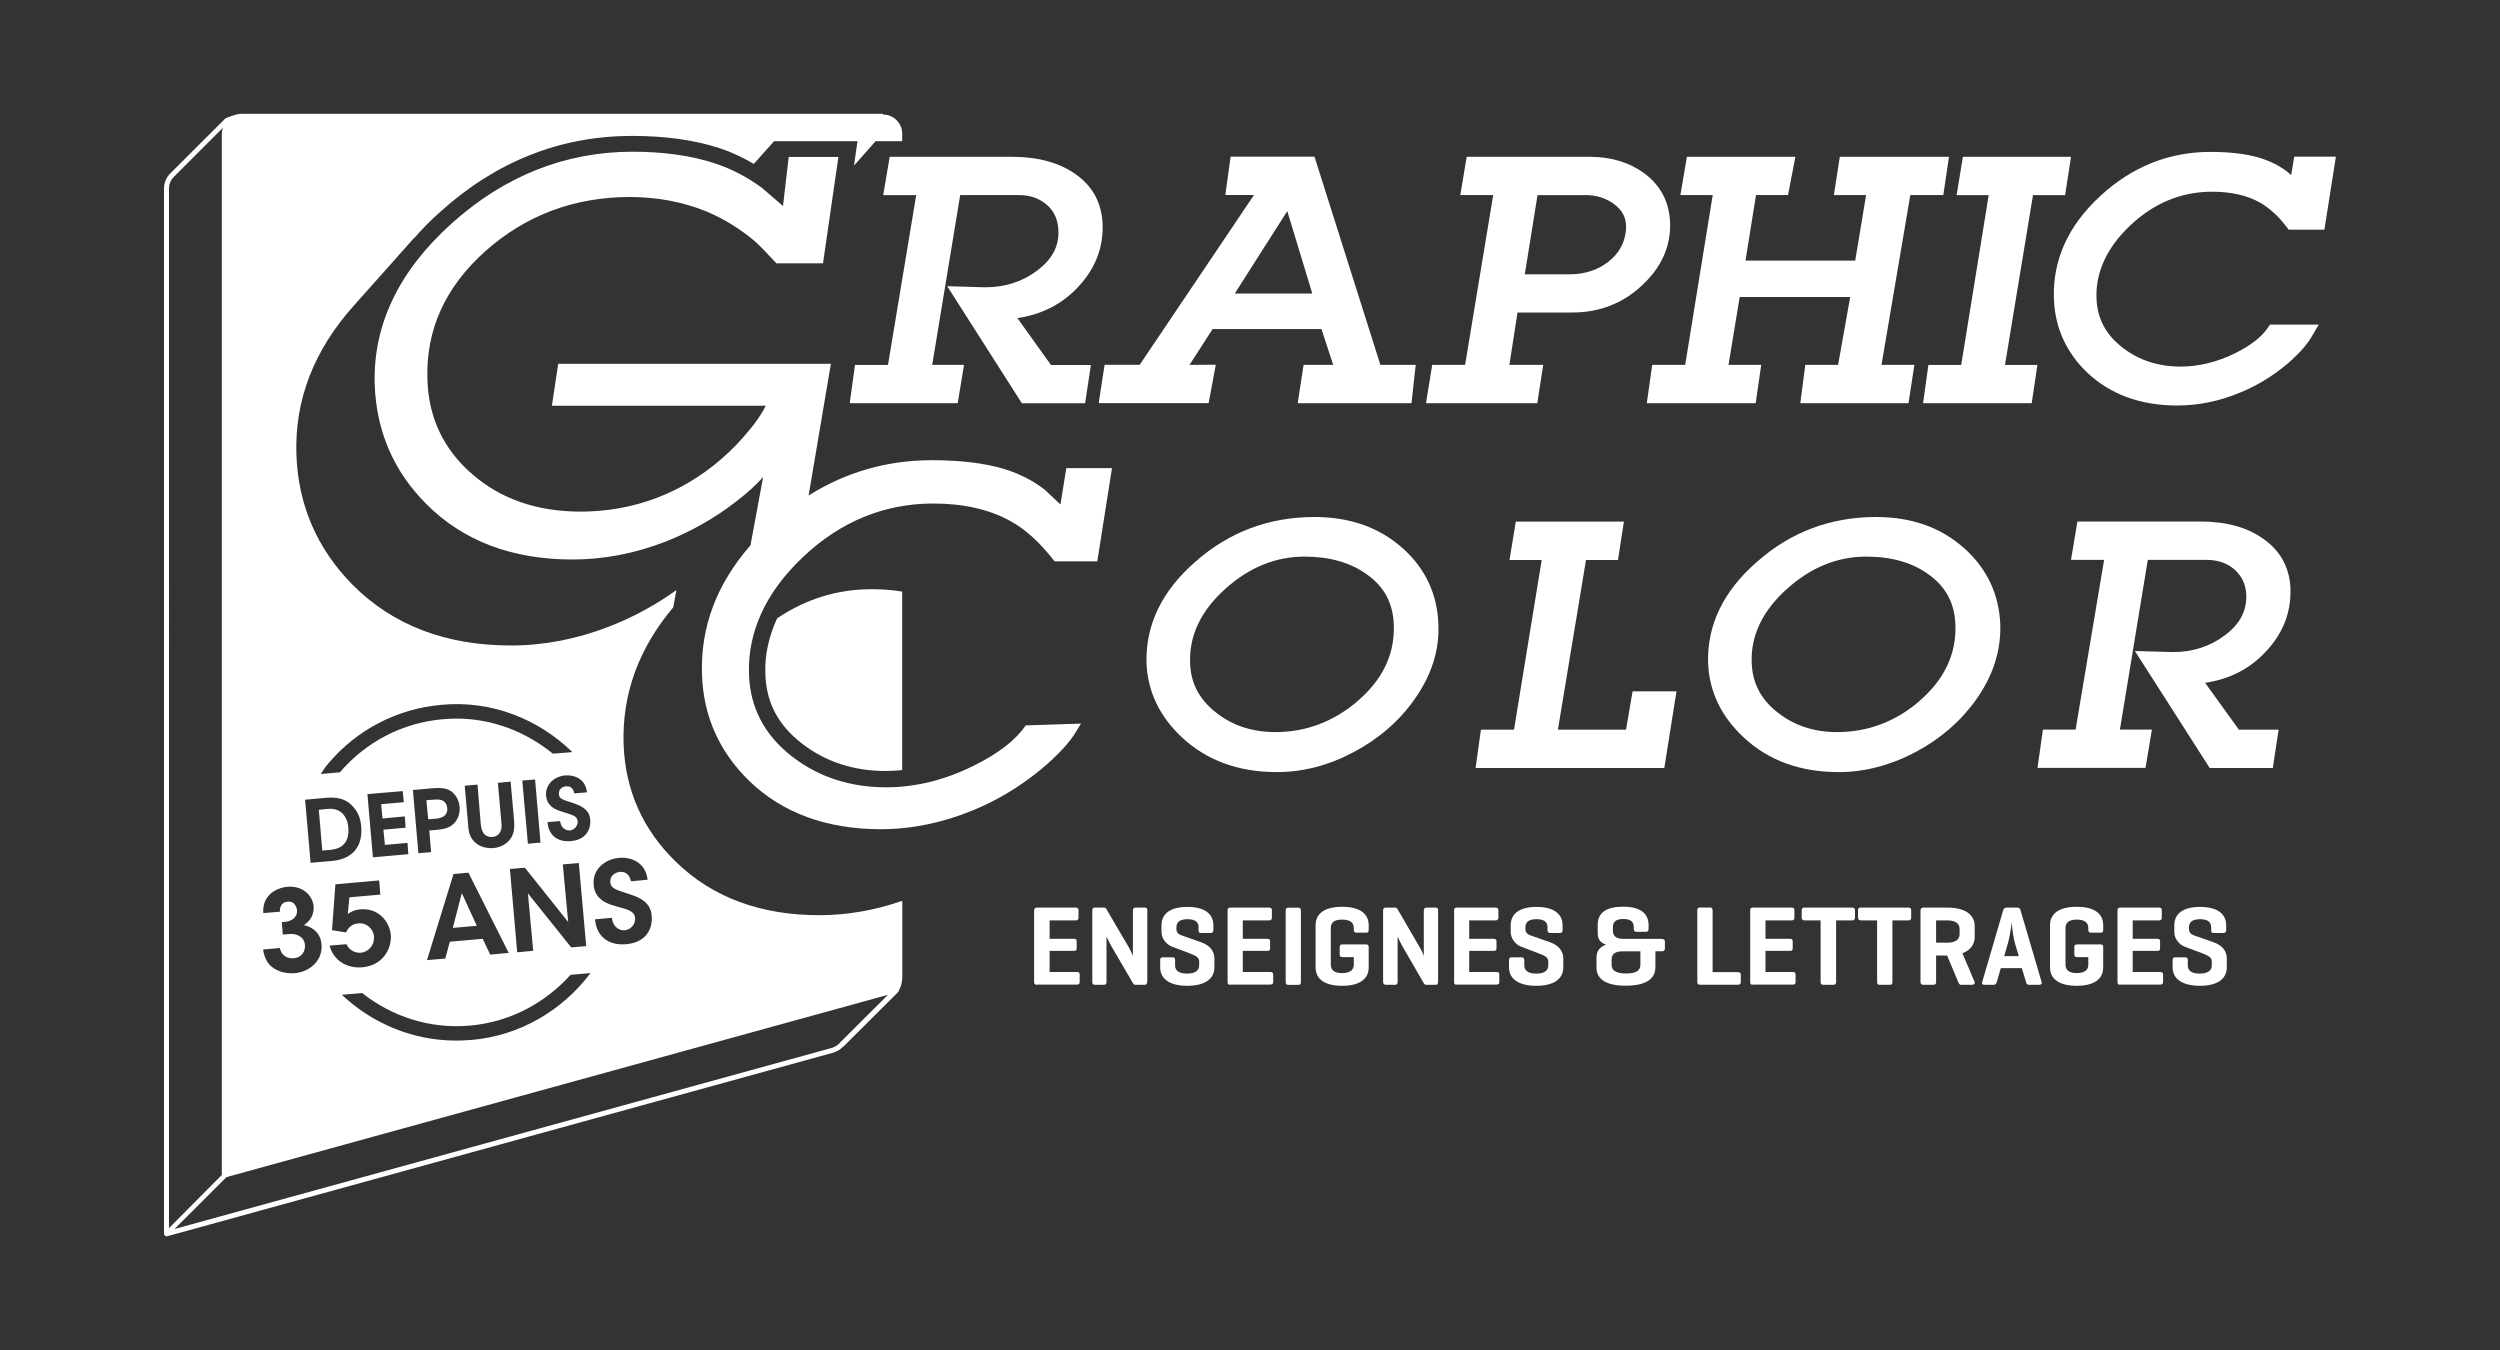 <svg xmlns="http://www.w3.org/2000/svg" id="Calque_1" width="250" height="135" viewBox="0 0 250 135"><rect x="0" y="0" width="250" height="135" fill="#333333" stroke="none"/><defs><style>.cls-1{fill:#fff;stroke-width:0px;}</style></defs><path class="cls-1" d="M44.24,80.04c-.27-.1-.56-.1-.89-.07l-.71.05.18,1.91.74-.06c.3-.02.56-.09.81-.24.22-.14.41-.44.35-.84-.05-.4-.24-.64-.49-.75ZM47.68,92.58l-1.5-3.27-.9,3.48,2.4-.21ZM88.28,11.38H24.11c-.49,0-1.54.42-1.6.49l-5.42,5.41c-.46.43-.69.98-.69,1.58v104.53s.02.03.03.06c.01.01-.01.04-.01.06.02.03.06.03.09.04.02.02,0,.05.04.06.02.01.06.02.08.02.01,0,.06,0,.07,0l66.61-18.36c.37-.1.7-.3.99-.59.01-.02.02-.03.05-.03l5.49-5.47s.06-.1.06-.17c0,0,.33-.49.33-1.35v-7.58c-2.73.95-5.52,1.44-8.3,1.44-5.85,0-10.67-1.77-14.32-5.32-3.33-3.22-5.09-7.18-5.25-11.78-.17-4.98,1.51-9.6,4.96-13.68l.32-1.73c-2.07,1.48-4.3,2.7-6.66,3.62-3.25,1.27-6.57,1.92-9.89,1.92-6.51,0-11.83-2.04-15.83-6.07-3.55-3.59-5.46-7.99-5.62-13.06-.18-5.41,1.74-10.39,5.75-14.87,2.07-2.32,4.14-4.63,6.19-6.95-.09.09-.15.19-.23.3.8-.94,1.69-1.85,2.69-2.73,5.59-5.04,12.02-7.58,19.18-7.58,3.29,0,6.23.41,8.72,1.22,1.19.39,2.35.94,3.44,1.58l2.03-2.27h8.34l-.35,2.44,2.16-2.44h2.66v-.75c0-1.06-.86-1.92-1.94-1.92ZM16.9,18.86c0-.46.18-.89.54-1.23l4.87-4.87c-.06.18-.13.35-.13.55v104.19l-5.28,5.31V18.86ZM88.81,99.47s.01-.02.03-.03l-4.81,4.79s-.02.04-.04.05c-.23.26-.5.42-.8.51l-65.74,18.11,5.2-5.19,66.15-18.23ZM37.41,93.68c-.06-.76-.71-1.43-1.59-1.34-.4.04-.92.22-1.21.9l-1.41-.22.34-4.59,4.38-.39.11,1.42-3.09.27-.16,1.67c.25-.18.57-.39,1.27-.47,1.9-.14,2.91,1.32,3.03,2.55.11,1.37-.78,3.07-2.85,3.25-1.59.14-2.91-.74-3.27-2.17l1.69-.14c.23.55.81.9,1.43.85.78-.06,1.39-.79,1.31-1.58ZM38.25,81.85l2.23-.21.08,1.13-2.22.2.15,1.52,2.26-.2.08,1.13-3.54.31-.55-6.32,3.53-.3.11,1.11-2.27.2.14,1.43ZM61.9,85.78c1.11-.09,2.63.36,2.86,2.19l-1.65.16c-.11-.38-.33-1.01-1.13-.94-.55.05-1.01.47-.95,1.03.05.62.5.74,1.96,1.21,1.33.43,2.08.98,2.18,2.16.11,1.34-.59,2.65-2.54,2.83-1.91.16-2.99-.88-3.13-2.49l1.69-.15c.14,1.11.93,1.27,1.27,1.25.65-.07,1.09-.62,1.05-1.21-.06-.72-.68-.85-1.89-1.19-.65-.18-2.14-.56-2.25-2.13-.16-1.61,1.18-2.59,2.51-2.71ZM47.1,103.99c-.5.05-.99.07-1.48.07-4.39,0-8.41-1.74-11.44-4.58l2.03-.18c2.95,2.33,6.74,3.62,10.78,3.26,4.02-.35,7.53-2.27,10.07-5.08l1.99-.17c-2.78,3.69-6.99,6.26-11.94,6.69ZM50.13,82.15l-.34-3.87,1.27-.12.35,3.89c.07.93-.06,1.51-.51,2.01-.35.39-.86.68-1.58.75-.43.03-1.17-.03-1.69-.47-.62-.5-.77-1.04-.82-1.88l-.34-3.89,1.28-.11.32,3.89c.03.3.08.63.26.94.18.26.47.43.91.41.41-.04.66-.26.8-.53.15-.32.13-.66.09-1ZM52.49,86.77l4.33,5.43-.54-5.76,1.6-.14.74,8.31-1.5.13-4.33-5.41.53,5.75-1.6.15-.73-8.33,1.5-.13ZM52.23,78.05l1.28-.1.54,6.31-1.26.11-.56-6.32ZM46.84,87.26l4.03,8.03-1.85.17-.75-1.58-3.29.29-.45,1.69-1.83.15,2.65-8.61,1.49-.13ZM45.41,82.33c-.38.38-.79.57-1.71.65l-.77.07.18,2.16-1.27.11-.55-6.32,1.9-.17c1.07-.09,1.5.03,1.9.28.49.34.81.92.87,1.56.06.62-.16,1.28-.55,1.65ZM58.7,79.23l-1.27.11c-.07-.3-.22-.77-.84-.71-.43.04-.74.36-.7.78.01.47.37.56,1.47.91.99.34,1.58.75,1.67,1.64.07,1.02-.47,2.03-1.95,2.15-1.42.12-2.24-.67-2.33-1.9l1.26-.1c.11.83.7.95.98.93.47-.05.8-.47.78-.91-.05-.54-.53-.63-1.42-.92-.49-.14-1.63-.43-1.74-1.61-.11-1.22.89-1.97,1.92-2.06.85-.06,1.99.28,2.17,1.67ZM32.77,76.42c2.87-3.44,6.94-5.55,11.39-5.94,5.04-.47,9.7,1.45,13.08,4.73l-1.95.16c-2.67-2.17-6.01-3.51-9.63-3.51-.45,0-.91.03-1.36.06-4.03.35-7.68,2.24-10.31,5.31l-1.91.17c.23-.32.41-.67.69-.98ZM32.51,79.79c.79-.07,1.95-.1,2.78.86.51.53.77,1.22.83,1.99.16,1.8-.66,3.26-2.96,3.46l-2.1.18-.55-6.31,2-.18ZM31.36,90.66c.07,1.02-.56,1.57-.97,1.85,1.57.38,1.74,1.55,1.76,1.94.15,1.49-1.07,2.73-2.69,2.87-.93.07-1.95-.21-2.56-.9-.39-.49-.55-1.09-.59-1.47l1.68-.15c.08.53.54,1.09,1.36,1.03.8-.06,1.21-.67,1.14-1.37-.08-.82-.9-1.12-1.54-1.06l-.67.06-.1-1.25.37-.03c.57-.06,1.21-.43,1.15-1.15-.05-.5-.39-.93-.91-.87-.72.06-.82.64-.8,1.01l-1.66.14c-.14-1.8,1.33-2.54,2.41-2.63,1.44-.13,2.51.78,2.63,1.97ZM33.13,84.97c1.35-.13,1.81-1.07,1.7-2.19-.02-.5-.21-1.02-.54-1.39-.3-.31-.75-.57-1.52-.5l-.89.09.35,4.08.89-.08ZM77.72,61.82c-.83,1.81-1.27,3.68-1.18,5.61.08,2.83,1.29,5.11,3.69,6.95,2.32,1.79,5.14,2.72,8.34,2.72.55,0,1.1-.04,1.65-.09v-17.85c-.95-.16-1.97-.24-3.05-.24-3.43,0-6.59.98-9.45,2.91Z"></path><path class="cls-1" d="M203.3,19.51h3.21l.59-3.83h-10.81l-.63,3.83h3.21l-2.75,16.98h-3.28l-.53,3.83h10.86l.57-3.83h-3.24l2.8-16.98ZM154.35,36.49h-3.41l.81-5.24h5.48c2.69,0,5.05-.9,6.96-2.7,1.94-1.79,2.9-3.92,2.82-6.28-.08-2.07-.95-3.74-2.61-4.96-1.48-1.08-3.31-1.63-5.43-1.63h-12.3l-.64,3.83h3.29l-2.81,16.98h-3.29l-.62,3.83h11.13l.59-3.83ZM153.74,19.51h4.85c1.08,0,2.06.32,2.87.94.75.57,1.12,1.26,1.15,2.16v.25c0,.06-.02.15-.02.22-.14,1.28-.72,2.28-1.77,3.11-1.05.81-2.34,1.24-3.85,1.24h-4.49l1.27-7.91ZM120.86,40.32l.72-3.85-2.63.02,2.31-3.58h10.89l1.17,3.58h-2.96l-.59,3.83h11.38l.42-3.83h-3.53l-6.59-20.82h-8.39l-.53,3.83h2.87l-11.43,16.98h-3.51l-.59,3.83h10.99ZM128.73,21.12l2.5,8.23h-7.75l5.24-8.23ZM213.04,22.53c2.35-2.22,5.1-3.36,8.17-3.36,1.87,0,3.5.36,4.75,1.07.91.51,1.83,1.31,2.64,2.38l.27.35h3.57l1.15-7.3h-4.17l-.3,1.84-.32-.28c-.79-.63-1.75-1.11-2.81-1.44-1.34-.4-2.99-.6-4.95-.6-4.15,0-7.85,1.49-11.01,4.41-3.23,2.98-4.76,6.41-4.64,10.22.09,2.89,1.2,5.37,3.27,7.38,2.32,2.22,5.36,3.35,9.06,3.35,2.13,0,4.24-.43,6.33-1.31,1.65-.67,3.18-1.61,4.58-2.77,1.14-.96,1.96-1.87,2.47-2.69l.78-1.32h-4.87l-.27.37c-.59.88-1.68,1.72-3.22,2.49-1.81.89-3.65,1.34-5.46,1.34-2.22,0-4.16-.63-5.78-1.88-1.7-1.31-2.56-2.93-2.63-4.95-.1-2.62,1.05-5.09,3.38-7.29M168.53,36.49h-3.31l-.54,3.83h10.89l.55-3.83h-3.27l1.12-6.79h11.05l-1.21,6.79h-3.28l-.5,3.83h10.82l.59-3.83h-3.29l2.88-16.98h3.3l.57-3.83h-10.92l-.59,3.83h3.22l-1.09,6.55h-10.97l1.05-6.55h3.2l.74-3.83h-10.85l-.65,3.83h3.23l-2.75,16.98ZM229.05,58.9c-.08-2.12-.99-3.81-2.71-5.01-1.62-1.17-3.75-1.74-6.34-1.74h-12.26l-.64,3.84h3.31l-2.85,16.97h-3.27l-.54,3.83h10.8l.64-3.83h-3.2l2.79-16.97h5.88c1.12,0,2.02.31,2.77.94.75.67,1.17,1.51,1.2,2.62.03,1.55-.63,2.83-2.09,3.94-1.5,1.15-3.26,1.72-5.26,1.72l-3.79-.11,7.48,11.7h6.31l.58-3.83h-3.97l-3.38-4.69c2.42-.35,4.47-1.39,6.05-3.1,1.73-1.81,2.56-3.94,2.48-6.28M162.61,72.97h-6.82l2.81-16.97h3.2l.59-3.84h-10.81l-.63,3.84h3.22l-2.77,16.97h-3.31l-.53,3.83h18.87l1.22-7.67h-4.39l-.66,3.85ZM196.41,54.82c-2.32-2.09-5.29-3.12-8.8-3.12-4.53,0-8.55,1.5-11.92,4.49-3.37,2.93-4.99,6.34-4.88,10.1.11,2.85,1.3,5.37,3.6,7.49,2.47,2.29,5.65,3.43,9.45,3.43,2.57,0,5.15-.66,7.69-2,2.51-1.33,4.55-3.11,6.09-5.29,1.67-2.36,2.46-4.86,2.39-7.44-.11-3.05-1.34-5.63-3.62-7.67M191.92,70.13c-2.4,2.05-5.15,3.08-8.21,3.08-2.32,0-4.34-.67-5.98-1.99-1.66-1.31-2.49-2.93-2.56-4.94-.11-2.73,1.1-5.23,3.55-7.41,2.39-2.15,5.06-3.21,7.9-3.21,2.54,0,4.65.61,6.28,1.81,1.7,1.23,2.58,2.89,2.64,5.02.11,2.93-1.13,5.5-3.63,7.64M140.26,54.82c-2.33-2.09-5.3-3.12-8.81-3.12-4.55,0-8.55,1.5-11.93,4.49-3.36,2.93-4.97,6.34-4.87,10.1.11,2.85,1.3,5.37,3.59,7.49,2.48,2.29,5.65,3.43,9.45,3.43,2.59,0,5.17-.66,7.68-2,2.51-1.33,4.56-3.11,6.09-5.29,1.67-2.36,2.48-4.86,2.38-7.44-.09-3.05-1.3-5.63-3.58-7.67M135.74,70.13c-2.41,2.05-5.17,3.08-8.19,3.08-2.34,0-4.36-.67-5.99-1.99-1.65-1.31-2.5-2.93-2.55-4.94-.1-2.73,1.09-5.23,3.54-7.41,2.39-2.15,5.04-3.21,7.92-3.21,2.51,0,4.62.61,6.26,1.81,1.72,1.23,2.58,2.89,2.65,5.02.11,2.93-1.13,5.5-3.65,7.64M96.4,36.49h-3.18l2.8-16.98h5.87c1.13,0,2.02.32,2.77.95.77.66,1.14,1.51,1.18,2.62.07,1.53-.62,2.83-2.07,3.94-1.49,1.14-3.24,1.71-5.26,1.71l-3.79-.11,7.47,11.71h6.32l.58-3.83h-3.99l-3.36-4.69c2.41-.35,4.46-1.39,6.05-3.09,1.72-1.82,2.55-3.94,2.47-6.28-.08-2.12-.97-3.81-2.7-5.02-1.62-1.15-3.76-1.74-6.34-1.74h-12.25l-.65,3.83h3.3l-2.82,16.98h-3.3l-.53,3.83h10.8l.63-3.83ZM106.06,50.46c-.55-.51-1.07-1.01-1.62-1.52-1.14-.87-2.47-1.56-4.01-2.04-1.94-.58-4.39-.88-7.24-.88-4.46,0-8.59,1.18-12.33,3.53l2.23-13.17h-27.27l-.63,4.19h21.38c-.39.84-1.14,1.91-2.25,3.16-1.81,2.06-3.94,3.74-6.29,4.99-3.07,1.62-6.42,2.44-10,2.44-4.3,0-7.95-1.25-10.8-3.74-2.88-2.48-4.38-5.67-4.49-9.47-.17-4.93,1.77-9.24,5.79-12.83,4.03-3.59,8.89-5.42,14.47-5.42,2.77,0,5.36.51,7.71,1.47,1.69.73,3.3,1.71,4.72,2.91.46.39,1.15,1.11,2.21,2.25h4.66l1.54-10.64h-4.97l-.57,4.91c-.69-.59-1.39-1.19-2.11-1.82-1.44-1.06-3.04-1.9-4.72-2.45-2.32-.76-5.07-1.16-8.2-1.16-6.73,0-12.82,2.42-18.11,7.18-5.3,4.77-7.87,10.17-7.69,16.09.16,4.65,1.87,8.66,5.14,11.94,3.67,3.7,8.59,5.57,14.64,5.57,3.12,0,6.24-.6,9.31-1.79,2.51-.99,4.87-2.32,7.02-3.98,1.12-.86,2.03-1.69,2.73-2.47l-1.26,6.82c-3.38,3.86-5.02,8.19-4.85,12.93.13,4.15,1.74,7.73,4.72,10.63,3.32,3.21,7.76,4.83,13.14,4.83,3.12,0,6.24-.65,9.28-1.91,2.45-1.01,4.72-2.39,6.79-4.1,1.67-1.4,2.89-2.7,3.56-3.89l.41-.66-5.53.18c-.99,1.46-2.75,2.83-5.26,4.06-2.86,1.41-5.78,2.13-8.69,2.13-3.58,0-6.75-1.02-9.39-3.06-2.77-2.14-4.23-4.92-4.33-8.22-.15-4.25,1.66-8.21,5.39-11.74,3.74-3.55,8.14-5.36,13.04-5.36,3.03,0,5.63.6,7.7,1.75,1.52.83,2.94,2.12,4.43,4.03h4.27l1.47-9.32h-4.57l-.59,3.67Z"></path><path class="cls-1" d="M103.7,98.48c-.19,0-.29-.07-.29-.29v-7.13c0-.22.09-.3.29-.3h3.89c.18,0,.26.09.26.27v.72c0,.19-.08.29-.26.29h-2.63v1.84h2.42c.22,0,.29.07.29.27v.67c0,.21-.07.27-.29.27h-2.42v2.11h2.72c.23,0,.29.09.29.27v.71c0,.19-.06.28-.29.28h-3.98Z"></path><path class="cls-1" d="M114.71,98.2c0,.21-.07.28-.25.28h-.9c-.13,0-.19-.02-.25-.14l-2.19-3.75c-.15-.27-.33-.64-.47-.93v4.54c0,.19-.07.28-.26.28h-.9c-.18,0-.26-.09-.26-.28v-7.15c0-.2.08-.29.26-.29h.9c.13,0,.19.04.24.13l2.29,3.91c.11.19.29.58.37.79v-4.54c0-.2.09-.29.29-.29h.9c.18,0,.25.07.25.29v7.15Z"></path><path class="cls-1" d="M119.86,92.73c0-.54-.37-.81-1.11-.81s-1.11.27-1.11.81v.17c0,.31.17.51.47.62l1.99.7c.86.3,1.34.87,1.34,1.63v.88c0,1.17-.96,1.85-2.71,1.85s-2.71-.68-2.71-1.85v-.71c0-.22.08-.29.27-.29h.95c.19,0,.27.07.27.29v.51c0,.55.4.83,1.19.83s1.22-.29,1.22-.83v-.36c0-.34-.15-.54-.97-.84l-1.75-.67c-.6-.23-1.05-.83-1.05-1.46v-.66c0-1.18.9-1.85,2.59-1.85s2.6.67,2.6,1.85v.47c0,.19-.08.29-.27.29h-.95c-.18,0-.27-.07-.27-.29v-.26Z"></path><path class="cls-1" d="M123.05,98.48c-.22,0-.29-.07-.29-.29v-7.13c0-.22.07-.3.29-.3h3.87c.18,0,.27.09.27.27v.72c0,.19-.09.29-.27.29h-2.64v1.84h2.43c.22,0,.3.07.3.27v.67c0,.21-.08.27-.3.27h-2.43v2.11h2.74c.22,0,.3.09.3.27v.71c0,.19-.08.28-.3.28h-3.98Z"></path><path class="cls-1" d="M130.09,98.2c0,.21-.08.29-.26.29h-.99c-.18,0-.27-.07-.27-.29v-7.13c0-.22.09-.3.27-.3h.99c.18,0,.26.09.26.3v7.13Z"></path><path class="cls-1" d="M136.6,94.44c.18,0,.27.07.27.27v2.02c0,1.19-.93,1.85-2.66,1.85s-2.65-.66-2.65-1.85v-4.2c0-1.18.91-1.85,2.65-1.85s2.66.66,2.66,1.85v.46c0,.21-.08.28-.26.28h-.94c-.18,0-.29-.07-.29-.28v-.19c0-.55-.38-.84-1.17-.84s-1.13.29-1.13.84v3.66c0,.56.38.85,1.13.85s1.17-.29,1.17-.84v-.76h-1.12c-.22,0-.29-.08-.29-.27v-.73c0-.19.07-.27.29-.27h2.33Z"></path><path class="cls-1" d="M143.8,98.2c0,.21-.06.28-.24.28h-.9c-.13,0-.2-.02-.27-.14l-2.17-3.75c-.15-.27-.33-.64-.46-.93v4.54c0,.19-.07.28-.27.28h-.89c-.19,0-.29-.09-.29-.28v-7.15c0-.2.09-.29.29-.29h.89c.11,0,.2.04.25.13l2.27,3.91c.13.19.3.58.37.79v-4.54c0-.2.1-.29.29-.29h.9c.18,0,.24.07.24.29v7.15Z"></path><path class="cls-1" d="M145.68,98.48c-.2,0-.27-.07-.27-.29v-7.13c0-.22.07-.3.27-.3h3.87c.18,0,.29.09.29.27v.72c0,.19-.1.29-.29.29h-2.63v1.84h2.43c.21,0,.3.07.3.27v.67c0,.21-.09.27-.3.27h-2.43v2.11h2.74c.22,0,.27.09.27.27v.71c0,.19-.06.28-.27.28h-3.99Z"></path><path class="cls-1" d="M154.75,92.73c0-.54-.35-.81-1.1-.81s-1.11.27-1.11.81v.17c0,.31.17.51.46.62l1.99.7c.86.3,1.34.87,1.34,1.63v.88c0,1.17-.95,1.85-2.7,1.85s-2.73-.68-2.73-1.85v-.71c0-.22.1-.29.29-.29h.95c.18,0,.29.07.29.29v.51c0,.55.4.83,1.2.83s1.2-.29,1.2-.83v-.36c0-.34-.15-.54-.98-.84l-1.75-.67c-.58-.23-1.03-.83-1.03-1.46v-.66c0-1.18.89-1.85,2.58-1.85s2.61.67,2.61,1.85v.47c0,.19-.08.29-.28.29h-.94c-.18,0-.29-.07-.29-.29v-.26Z"></path><path class="cls-1" d="M166.2,93.9c.18,0,.29.08.29.27v.67c0,.19-.1.29-.29.29h-.66v1.59c0,1.22-1.03,1.85-2.96,1.85s-2.93-.62-2.93-1.81v-1c0-.63.3-1.06.95-1.3-.58-.19-.83-.54-.83-1.17v-.81c0-1.21.86-1.81,2.53-1.81s2.56.62,2.56,1.85v.36c0,.19-.07.3-.25.3h-.97c-.18,0-.26-.1-.26-.3v-.14c0-.58-.33-.84-1.05-.84s-1.04.26-1.04.84v.31c0,.58.34.84,1.11.84h3.82ZM164.04,96.51v-1.38h-1.77c-.75,0-1.11.27-1.11.82v.55c0,.56.48.85,1.45.85s1.43-.29,1.43-.85Z"></path><path class="cls-1" d="M171.27,97.21h2.51c.22,0,.3.09.3.27v.71c0,.19-.08.28-.3.28h-3.81c-.17,0-.24-.1-.24-.29v-7.13c0-.22.07-.3.26-.3h1.01c.18,0,.26.09.26.3v6.15Z"></path><path class="cls-1" d="M175.29,98.48c-.22,0-.27-.07-.27-.29v-7.13c0-.22.06-.3.27-.3h3.89c.19,0,.26.09.26.27v.72c0,.19-.07.29-.26.29h-2.63v1.84h2.43c.22,0,.29.07.29.27v.67c0,.21-.07.27-.29.27h-2.43v2.11h2.74c.19,0,.27.09.27.27v.71c0,.19-.08.28-.27.28h-4Z"></path><path class="cls-1" d="M185.21,90.76c.18,0,.29.09.29.27v.72c0,.19-.1.29-.29.29h-1.6v6.15c0,.21-.09.29-.27.29h-.99c-.2,0-.29-.07-.29-.29v-6.15h-1.59c-.22,0-.3-.1-.3-.29v-.72c0-.19.07-.27.3-.27h4.74Z"></path><path class="cls-1" d="M190.86,90.76c.18,0,.26.09.26.27v.72c0,.19-.08.29-.26.29h-1.62v6.15c0,.21-.07.29-.25.29h-1.02c-.19,0-.26-.07-.26-.29v-6.15h-1.62c-.18,0-.29-.1-.29-.29v-.72c0-.19.07-.27.29-.27h4.78Z"></path><path class="cls-1" d="M193.61,95.55v2.64c0,.21-.08.29-.29.29h-.98c-.18,0-.29-.07-.29-.29v-7.13c0-.22.1-.3.29-.3h2.39c1.76,0,2.74.69,2.74,1.85v1.08c0,.76-.43,1.34-1.23,1.63l1.22,2.87c.07.17-.06.29-.27.29h-1.07c-.13,0-.18-.02-.3-.29l-1.11-2.64h-1.1ZM193.61,92.04v2.23h1.12c.79,0,1.23-.3,1.23-.85v-.54c0-.55-.45-.84-1.23-.84h-1.12Z"></path><path class="cls-1" d="M201.71,90.76c.19,0,.3.07.35.29l2.1,7.15c.06.18-.04.28-.22.28h-1.02c-.18,0-.27-.07-.32-.28l-.42-1.39h-2.1l-.4,1.39c-.07.21-.15.28-.32.28h-.94c-.17,0-.27-.1-.2-.28l2.09-7.15c.06-.2.18-.29.35-.29h1.04ZM200.43,95.61h1.45l-.38-1.26c-.14-.46-.26-1.3-.33-2.09-.1.79-.25,1.65-.38,2.07l-.37,1.28Z"></path><path class="cls-1" d="M210.06,94.44c.18,0,.26.07.26.27v2.02c0,1.19-.92,1.85-2.65,1.85s-2.67-.66-2.67-1.85v-4.2c0-1.18.93-1.85,2.67-1.85s2.65.66,2.65,1.85v.46c0,.21-.07.28-.25.28h-.94c-.21,0-.3-.07-.3-.28v-.19c0-.55-.39-.84-1.15-.84s-1.13.29-1.13.84v3.66c0,.56.38.85,1.13.85s1.15-.29,1.15-.84v-.76h-1.11c-.22,0-.29-.08-.29-.27v-.73c0-.19.07-.27.29-.27h2.33Z"></path><path class="cls-1" d="M212.04,98.48c-.22,0-.29-.07-.29-.29v-7.13c0-.22.07-.3.29-.3h3.87c.18,0,.27.09.27.27v.72c0,.19-.09.29-.27.29h-2.64v1.84h2.45c.22,0,.29.07.29.27v.67c0,.21-.07.27-.29.27h-2.45v2.11h2.74c.22,0,.3.09.3.27v.71c0,.19-.08.28-.3.28h-3.98Z"></path><path class="cls-1" d="M221.11,92.73c0-.54-.35-.81-1.1-.81s-1.11.27-1.11.81v.17c0,.31.16.51.45.62l1.99.7c.87.3,1.34.87,1.34,1.63v.88c0,1.17-.95,1.85-2.69,1.85s-2.73-.68-2.73-1.85v-.71c0-.22.09-.29.28-.29h.95c.21,0,.29.07.29.29v.51c0,.55.39.83,1.19.83s1.21-.29,1.21-.83v-.36c0-.34-.16-.54-.95-.84l-1.78-.67c-.58-.23-1.02-.83-1.02-1.46v-.66c0-1.18.89-1.85,2.58-1.85s2.61.67,2.61,1.85v.47c0,.19-.09.29-.29.29h-.95c-.19,0-.26-.07-.26-.29v-.26Z"></path></svg>